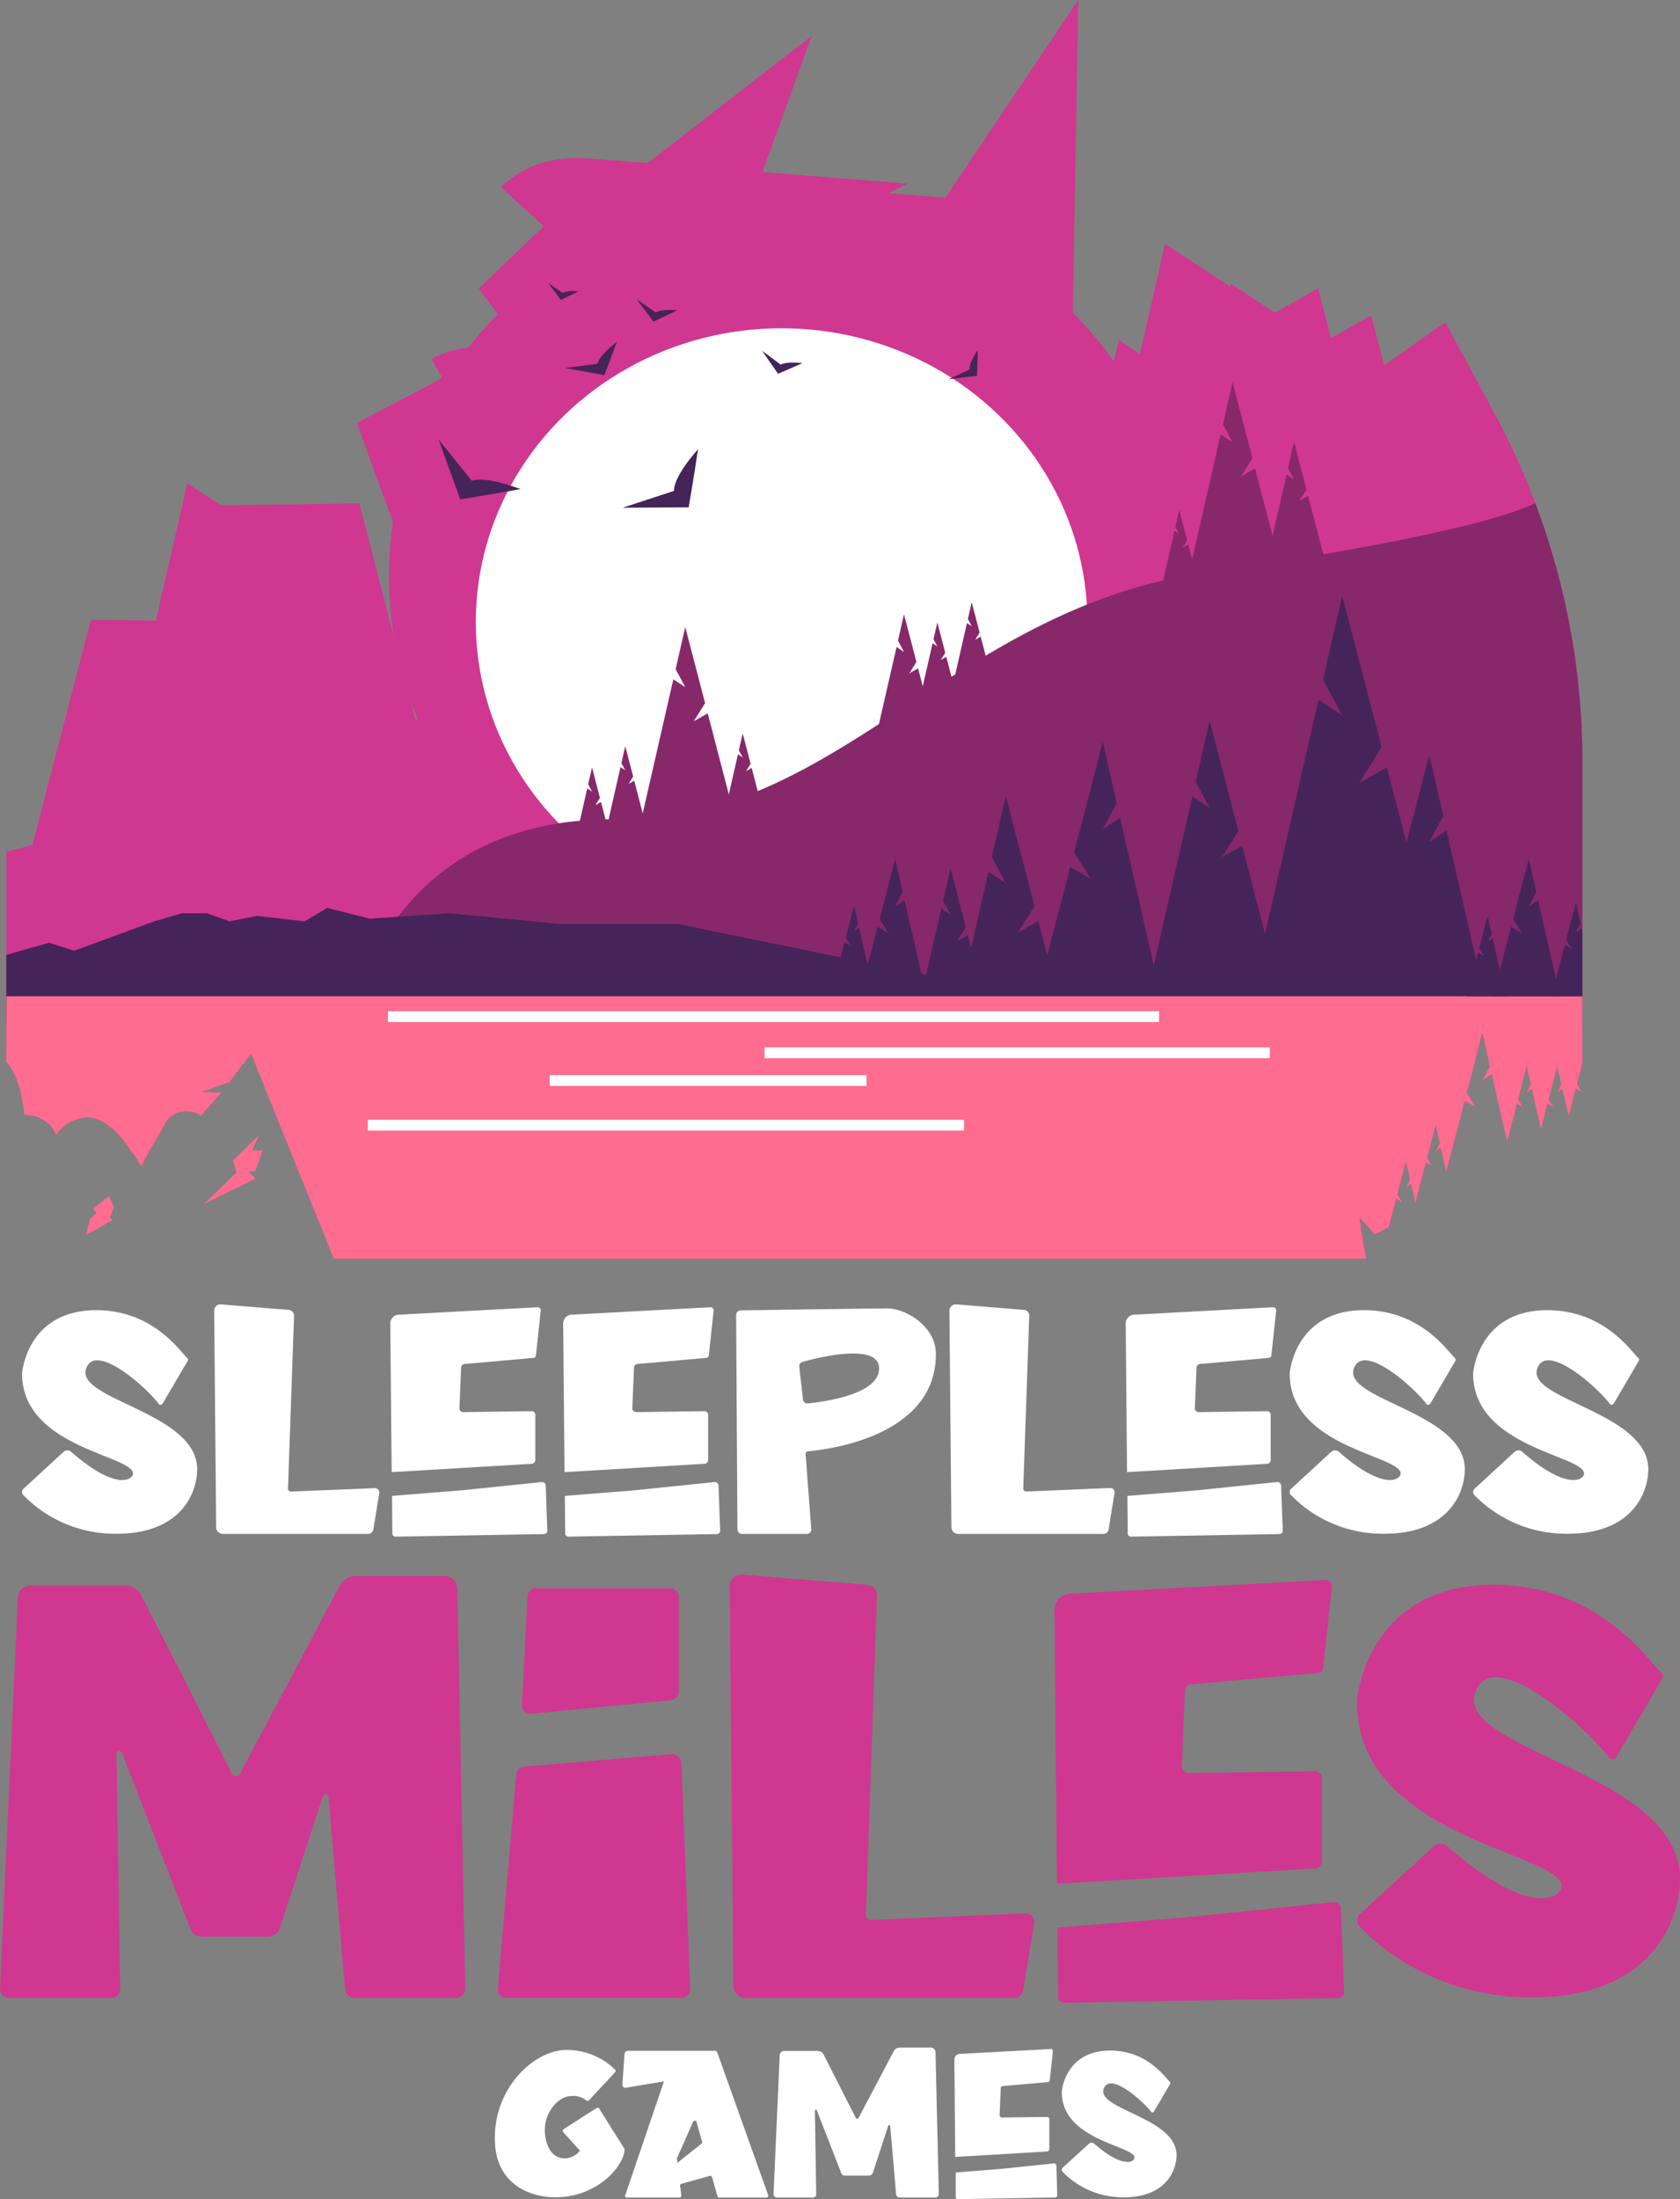 <svg xmlns="http://www.w3.org/2000/svg" viewBox="0 0 381.38 499.2"><rect x="0" y="0" width="381.38" height="499.2" fill="#808080" stroke="none"/><defs><style>.cls-1{fill:#fff;}.cls-2{fill:#d03791;}.cls-3{fill:#2f272a;}.cls-4{fill:#87286a;}.cls-5{fill:#452459;}.cls-6{fill:#fe6c90;}</style></defs><g id="Layer_2" data-name="Layer 2"><g id="Layer_4" data-name="Layer 4"><path class="cls-1" d="M44.76,333.5c0,5.32-3.64,14.64-18.21,14.64A29,29,0,0,1,5.32,339.4a1,1,0,0,1,.08-1.53l9.1-8.38a1.31,1.31,0,0,1,1.59,0c10.46,9.18,14.1,6.27,14.1,5,0-4.16-25.17-5.9-25.17-22.66v-.15c.07-.94,1.59-14.28,16.83-14.28,13,0,19.11,9.47,20.71,10.93a.54.54,0,0,1,0,.66l-5.69,9.69c-.23.22-.68.29-.84,0-2.57-3.57-14.56-14.35-16.53-7.87C17.45,317.76,44.76,320.68,44.76,333.5Z"/><path class="cls-1" d="M86.09,339l-1.36,8.3a1.21,1.21,0,0,1-1.14.88h-33a1.55,1.55,0,0,1-1.52-1.39l-.45-49.32a1.44,1.44,0,0,1,1.52-1.39l15.32,1.24a1.34,1.34,0,0,1,1.29,1.39l-1.37,39.19a.69.69,0,0,0,.76.66L85,337.8A1,1,0,0,1,86.09,339Z"/><path class="cls-1" d="M120.76,332.26l-31.85,1.9-.31-33.74a2,2,0,0,1,1.9-2l31.4-1.68a.76.76,0,0,1,.83,1l-1.06,9.91a.64.64,0,0,1-.61.58l-15.62,1.38a.87.87,0,0,0-.76.81l-.38,9.17a.87.87,0,0,0,.84.95l15.54-.22a.83.83,0,0,1,.84.8v10.35A.86.86,0,0,1,120.76,332.26Zm3.49,15.16a.77.77,0,0,1-.76.8l-33.6.58a.73.73,0,0,1-.83-.73L89,339.55l15.55-1.24,18.43-1.9a.85.85,0,0,1,.91.81Z"/><path class="cls-1" d="M160,332.26l-31.85,1.9-.3-33.74a2,2,0,0,1,1.89-2l31.4-1.68a.77.77,0,0,1,.84,1l-1.07,9.91a.63.63,0,0,1-.6.58l-15.63,1.38a.87.87,0,0,0-.75.81l-.38,9.17a.86.86,0,0,0,.83.95l15.55-.22a.83.83,0,0,1,.83.8v10.35A.86.86,0,0,1,160,332.26Zm3.49,15.16a.76.76,0,0,1-.76.8l-33.59.58a.73.73,0,0,1-.84-.73l-.07-8.52,15.54-1.24,18.43-1.9a.85.85,0,0,1,.91.81Z"/><path class="cls-1" d="M182.88,330.08l1.29,17a1,1,0,0,1-1.06,1.1H168.47a1,1,0,0,1-1.06-1l-.3-48.74a1.06,1.06,0,0,1,1.06-1c5.38-.08,29.73-.44,33.29-.44,4.1,0,11,4,11,10.35,0,18.79-24.72,21.71-29.05,22.07C183.11,329.49,182.81,329.78,182.88,330.08Zm.46-11.52c3.64-.36,16.23-2,16.23-7.94s-14-2.47-17.45-1.45a1,1,0,0,0-.68,1l.84,7.5A1,1,0,0,0,183.34,318.56Z"/><path class="cls-1" d="M253,339l-1.36,8.3a1.21,1.21,0,0,1-1.14.88h-33a1.54,1.54,0,0,1-1.52-1.39l-.45-49.32a1.44,1.44,0,0,1,1.51-1.39l15.32,1.24a1.33,1.33,0,0,1,1.29,1.39l-1.36,39.19a.69.69,0,0,0,.76.66l18.88-.8A1,1,0,0,1,253,339Z"/><path class="cls-1" d="M287.71,332.26l-31.86,1.9-.3-33.74a2,2,0,0,1,1.9-2l31.39-1.68a.76.76,0,0,1,.84,1l-1.06,9.91a.64.64,0,0,1-.61.58l-15.62,1.38a.87.87,0,0,0-.76.81l-.38,9.17a.86.86,0,0,0,.83.95l15.55-.22a.83.83,0,0,1,.84.8v10.35A.86.86,0,0,1,287.71,332.26Zm3.49,15.16a.77.77,0,0,1-.76.8l-33.6.58a.72.72,0,0,1-.83-.73l-.08-8.52,15.55-1.24,18.43-1.9a.85.85,0,0,1,.91.81Z"/><path class="cls-1" d="M332.53,333.5c0,5.32-3.64,14.64-18.2,14.64a29,29,0,0,1-21.23-8.74,1,1,0,0,1,.07-1.53l9.1-8.38a1.32,1.32,0,0,1,1.6,0c10.46,9.18,14.1,6.27,14.1,5,0-4.16-25.18-5.9-25.18-22.66v-.15c.08-.94,1.6-14.28,16.84-14.28,13,0,19.11,9.47,20.71,10.93a.54.54,0,0,1,0,.66l-5.69,9.69c-.23.22-.69.29-.84,0-2.58-3.57-14.56-14.35-16.53-7.87C305.23,317.76,332.53,320.68,332.53,333.5Z"/><path class="cls-1" d="M374.18,333.5c0,5.32-3.65,14.64-18.21,14.64a29,29,0,0,1-21.23-8.74,1,1,0,0,1,.07-1.53l9.1-8.38a1.32,1.32,0,0,1,1.6,0c10.46,9.18,14.1,6.27,14.1,5,0-4.16-25.18-5.9-25.18-22.66v-.15c.08-.94,1.6-14.28,16.84-14.28,13,0,19.11,9.47,20.71,10.93a.54.54,0,0,1,0,.66l-5.69,9.69c-.23.22-.68.29-.84,0-2.57-3.57-14.56-14.35-16.53-7.87C346.87,317.76,374.18,320.68,374.18,333.5Z"/><path class="cls-1" d="M141.51,487.36a1,1,0,0,1,.25.81c-.45,4.05-6.56,10.59-15.66,10.59-6.26,0-13.17-3.29-13.71-12-.8-12.17,8.3-21,15.65-21.43a15.65,15.65,0,0,1,11.63,4.49.49.49,0,0,1,0,.52l-6,6.45a.41.41,0,0,1-.55,0,4.7,4.7,0,0,0-3.43-1c-3.13,0-6.26,4-6,8.21.3,4,2.18,6.11,4.82,5.92a4.55,4.55,0,0,0,3-1.57c.1-.05.1-.24,0-.34l-3.63-4a.5.5,0,0,1,0-.67l7.45-4.78a.49.49,0,0,1,.65,0Z"/><path class="cls-1" d="M174.06,498.81H163.23a.36.36,0,0,1-.35-.28l-1.24-4.35a.4.4,0,0,0-.5-.28l-6.46,1.81a.41.41,0,0,0-.3.38l.3,2.29a.4.4,0,0,1-.4.43h-12a.36.36,0,0,1-.35-.48l8.79-25.87c-3.53.57-6.95,1.15-8.59,1.43a.68.68,0,0,1-.85-.71l.5-7a.78.78,0,0,1,.69-.67h19.38a0,0,0,0,1,.05,0l.5,0a.57.57,0,0,1,.4.29l11.58,32.46A.38.38,0,0,1,174.06,498.81ZM159.4,486.16l-1.29-4.53a.41.41,0,0,0-.75-.05l-3.68,8.31c0,.09,0,.14,0,.19l.1.86,5.47-4.35A.37.37,0,0,0,159.4,486.16Z"/><path class="cls-1" d="M213.12,498.05a.77.77,0,0,1-.8.76h-8.1a.79.79,0,0,1-.79-.67l-1.34-15.56c0-.24-.35-.28-.45-.05l-3.48,10.65a1,1,0,0,1-.94.67h-5.37a.89.89,0,0,1-.89-.62l-5.52-14.18a.23.23,0,0,0-.45.09l.3,18.91a.7.7,0,0,1-.74.76H176.4a.77.77,0,0,1-.8-.76L177,466.54a1,1,0,0,1,1.05-1h7.55a1.53,1.53,0,0,1,1.39.86l7.3,14.37a.34.34,0,0,0,.6,0l8-15.18a1.54,1.54,0,0,1,1.39-.81h7a1.08,1.08,0,0,1,1.09,1Z"/><path class="cls-1" d="M237.72,488.36l-20.87,1.24-.2-22.1a1.32,1.32,0,0,1,1.24-1.29l20.57-1.1a.5.5,0,0,1,.55.62l-.7,6.49a.42.42,0,0,1-.39.39l-10.24.9a.57.57,0,0,0-.5.53l-.25,6a.56.56,0,0,0,.55.62l10.19-.14a.53.53,0,0,1,.54.52v6.78A.57.57,0,0,1,237.72,488.36Zm2.28,9.93a.5.5,0,0,1-.49.52l-22,.38a.47.47,0,0,1-.54-.47l0-5.59,10.18-.81,12.08-1.24a.55.55,0,0,1,.59.52Z"/><path class="cls-1" d="M267.09,489.17c0,3.48-2.39,9.59-11.93,9.59A19,19,0,0,1,241.25,493a.68.68,0,0,1,.05-1l6-5.49a.87.87,0,0,1,1,0c6.86,6,9.25,4.11,9.25,3.25,0-2.72-16.5-3.87-16.5-14.85v-.09c0-.62,1-9.36,11-9.36,8.5,0,12.52,6.21,13.57,7.16a.35.35,0,0,1,0,.43l-3.73,6.35c-.15.14-.45.19-.55,0-1.69-2.34-9.54-9.4-10.83-5.15C249.2,478.86,267.09,480.77,267.09,489.17Z"/><path class="cls-2" d="M105.63,451.39a2.17,2.17,0,0,1-2.24,2.15H80.58a2.24,2.24,0,0,1-2.23-1.88l-3.78-43.82c0-.67-1-.8-1.26-.13l-9.79,30a2.84,2.84,0,0,1-2.66,1.88H45.75a2.56,2.56,0,0,1-2.52-1.74L27.7,397.9a.65.65,0,0,0-1.26.27l.84,53.22a2,2,0,0,1-2.1,2.15H2.24A2.17,2.17,0,0,1,0,451.39l4.06-88.7A2.9,2.9,0,0,1,7,359.86H28.26a4.34,4.34,0,0,1,3.92,2.42l20.56,40.46a1,1,0,0,0,1.68,0L77.09,360A4.35,4.35,0,0,1,81,357.71h19.73a3,3,0,0,1,3.08,2.83Z"/><path class="cls-2" d="M156.69,451.52a2.11,2.11,0,0,1-2.1,2H115a1.9,1.9,0,0,1-2-2l4.2-48.78a2,2,0,0,1,1.82-1.75l33.44-2.82a2.22,2.22,0,0,1,2.23,1.88ZM118.5,387l1.26-24.73a1.85,1.85,0,0,1,2-1.74h30.22a2,2,0,0,1,2.1,1.88v21.64a1.94,1.94,0,0,1-1.82,1.88L120.74,389A2,2,0,0,1,118.5,387Z"/><path class="cls-2" d="M234.76,436.61l-2.52,15.32a2.21,2.21,0,0,1-2.1,1.61H169.29a2.83,2.83,0,0,1-2.8-2.55l-.84-91a2.65,2.65,0,0,1,2.8-2.56l28.26,2.29a2.43,2.43,0,0,1,2.37,2.55l-2.51,72.31a1.27,1.27,0,0,0,1.4,1.21l34.83-1.48A1.87,1.87,0,0,1,234.76,436.61Z"/><path class="cls-2" d="M298.7,424.11l-58.76,3.49-.56-62.22a3.71,3.71,0,0,1,3.5-3.63l57.92-3.1a1.41,1.41,0,0,1,1.54,1.75l-2,18.28a1.17,1.17,0,0,1-1.12,1.07l-28.82,2.56a1.58,1.58,0,0,0-1.4,1.48l-.7,16.93a1.59,1.59,0,0,0,1.54,1.75l28.68-.4a1.52,1.52,0,0,1,1.54,1.47v19.09A1.62,1.62,0,0,1,298.7,424.11Zm6.43,27.95a1.4,1.4,0,0,1-1.4,1.48l-62,1.08a1.35,1.35,0,0,1-1.54-1.35l-.14-15.72,28.68-2.29,34-3.49a1.56,1.56,0,0,1,1.68,1.48Z"/><path class="cls-2" d="M381.38,426.39c0,9.81-6.71,27-33.57,27-22.25,0-35.26-12-39.18-16.13a1.9,1.9,0,0,1,.14-2.83L325.56,419a2.4,2.4,0,0,1,2.94,0c19.31,16.93,26,11.56,26,9.14,0-7.66-46.45-10.89-46.45-41.8v-.27c.14-1.75,2.94-26.34,31.06-26.34,23.92,0,35.26,17.47,38.19,20.16a1,1,0,0,1,0,1.21L366.83,399c-.42.41-1.26.54-1.54,0-4.75-6.58-26.86-26.47-30.5-14.51C331,397.36,381.38,402.74,381.38,426.39Z"/><polygon class="cls-3" points="71.81 177.76 65.5 181.34 70.61 173.15 61.67 138.82 57.33 157.84 61.67 165.94 56.29 162.42 40.63 231.04 85.8 231.53 71.81 177.76"/><polygon class="cls-3" points="89.02 209.36 86.57 210.75 88.56 207.57 85.08 194.23 83.4 201.62 85.08 204.77 83 203.4 76.91 230.05 94.46 230.24 89.02 209.36"/><polygon class="cls-3" points="94.19 215.91 96.68 217.32 94.66 214.09 98.2 200.51 99.92 208.03 98.2 211.24 100.33 209.84 106.52 236.98 88.66 237.17 94.19 215.91"/><polygon class="cls-3" points="105.81 214.06 107.16 214.83 106.07 213.08 107.98 205.73 108.91 209.8 107.98 211.53 109.13 210.78 112.49 225.47 102.81 225.57 105.81 214.06"/><polygon class="cls-3" points="33.47 193.63 38.07 196.23 34.35 190.26 40.86 165.24 44.03 179.11 40.86 185.01 44.78 182.44 56.2 232.46 23.27 232.82 33.47 193.63"/><path class="cls-2" d="M348.53,114.21a167.11,167.11,0,0,0-9.35-20.54L328.1,73.15,314.2,82.9l-2.94-11.31-9.09,5.16L299.22,65.4,289.43,71l-10-6.6-.14.67-14.82-9.71-5.7,25L254,77.14,252.86,82a84.83,84.83,0,0,0-9.3-11c0-.54,0-1.09,0-1.62L244.79,0,214.65,44.85l-13-1,4.43-2.19-33-2.58L184.28,8.14,147.07,37l-13-1c-1-.09-2-.12-2.95-.12-9,0-14.39,3.61-17.39,6.64l9.71,8.83L108.68,65.49,113,71.3a88.77,88.77,0,0,0-6.64,7.57A24,24,0,0,0,97.9,81.5l2.55,4.32L81,96l8.21,22.55a84.18,84.18,0,0,0,.21,26L85,127.43l-3.42-13.16-31.46.45-7.59-5-1.17,5.1-6,26.06-14.73-.21-.68,2.6L7.37,191.83l-5.93,1.52V241C3.8,243.6,5,248,5.57,253.1c3.16-.14,6.34,1.83,7.16,4.56A8.58,8.58,0,0,1,15,255.31c6.48-4.47,11.47,1,14.82,6a20.72,20.72,0,0,1,2.15,3.16l.19.19.09-.05c1.21-2.89,3.53-6.18,5-9.09,1.86-3.66,5.65-3.9,8.49-2.3l.64-.73L50.3,248l-4.57-.1,6.33-2.22,4.95-6.5,7.55,18.68,8.8,21.8,1.45,3.61h235c-.06-.29-.12-.56-.18-.86s-.15-.87-.22-1.32h0c-.09-.63-.18-1.26-.29-1.9h0c-.09-.69-.2-1.41-.3-2.13,0-.11,0-.21-.06-.31a2.23,2.23,0,0,0,0-.36l3.42,3.77a27,27,0,0,0,3.2-1.7l1.53-5.86.13-.5,1.06.6.31.17-.09-.16-1-1.61,1.94-7.46.94,4.13-.94,1.77,1.16-.78,1,4.21,0,.15,0-.14,2.37-9.09,1.36.77L324,262.85l1.94-7.46.94,4.13-.94,1.78,1.15-.79,1.26,5.47,3-11.54,1.18-4.55,2.49,1.4-2-3.23,2.45-9.46,1.07-4.07.92,4,.8,3.45-1.72,3.21,2.12-1.38,3.49,15.28,2.24-8.62,1.37.77-1.11-1.77,1.94-7.46.94,4.13-.94,1.76,1.18-.76,2.06,9.1,1.5-5.77,1.38.77-1.11-1.77,1.94-7.46.93,4.13-.93,1.76,1.17-.76,1.4,6.17,1.64-6.27,1.36.8-1.09-1.8,1.22-4.69V172.67A166.38,166.38,0,0,0,348.53,114.21Zm-253.68,49-.47.27-1.13-4.4C93.73,160.46,94.28,161.85,94.85,163.21Z"/><ellipse class="cls-1" cx="177.43" cy="141.2" rx="69.42" ry="66.69"/><path class="cls-4" d="M359.22,172.67v61.1l-278-6.88s8.73-41.55,59-40.91S216.33,138,274,129.92c26.2-3.65,63.33-10.16,74.52-15.71A166.38,166.38,0,0,1,359.22,172.67Z"/><polygon class="cls-4" points="160.66 161.92 157.49 163.72 160.06 159.6 155.56 142.33 153.38 151.9 155.56 155.98 152.85 154.2 144.97 188.72 167.7 188.97 160.66 161.92"/><polygon class="cls-4" points="284.91 106.35 281.74 108.15 284.31 104.03 279.81 86.76 277.63 96.33 279.81 100.4 277.1 98.63 269.22 133.15 291.95 133.4 284.91 106.35"/><polygon class="cls-4" points="143.98 177.21 142.71 177.93 143.74 176.28 141.94 169.39 141.07 173.21 141.94 174.84 140.86 174.13 137.72 187.91 146.78 188.01 143.98 177.21"/><polygon class="cls-4" points="170.64 174.31 169.37 175.03 170.4 173.38 168.6 166.49 167.73 170.31 168.6 171.94 167.52 171.23 164.38 185.01 173.45 185.11 170.64 174.31"/><polygon class="cls-4" points="269.74 123.57 268.47 124.29 269.5 122.64 267.7 115.75 266.83 119.57 267.7 121.2 266.62 120.49 263.48 134.27 272.55 134.37 269.74 123.57"/><polygon class="cls-4" points="214.82 149.09 213.56 149.81 214.58 148.17 212.79 141.28 211.91 145.1 212.79 146.72 211.71 146.01 208.56 159.79 217.63 159.89 214.82 149.09"/><polygon class="cls-4" points="222.63 144.51 221.36 145.23 222.39 143.58 220.59 136.69 219.72 140.51 220.59 142.14 219.51 141.43 216.37 155.21 225.44 155.31 222.63 144.51"/><polygon class="cls-4" points="296.95 112.57 294.96 113.7 296.58 111.12 293.76 100.29 292.39 106.29 293.76 108.84 292.06 107.73 287.12 129.38 301.37 129.53 296.95 112.57"/><polygon class="cls-4" points="208.42 151.71 206.43 152.84 208.04 150.26 205.22 139.43 203.85 145.43 205.22 147.99 203.53 146.87 198.58 168.52 212.83 168.68 208.42 151.71"/><polygon class="cls-4" points="136.43 182.04 135.16 182.76 136.19 181.12 134.4 174.22 133.52 178.04 134.4 179.67 133.31 178.96 130.17 192.74 139.24 192.84 136.43 182.04"/><polygon class="cls-5" points="1.44 232.24 234.08 226.14 153.89 209.74 127.16 209.74 102.14 207.31 83.94 208.52 74.27 206.09 69.15 209.13 58.35 207.91 52.09 209.13 46.97 207.31 41.28 207.31 35.03 209.13 16.83 215.81 11.14 213.99 1.44 216.75 1.44 232.24"/><polygon class="cls-5" points="314.84 174.18 308.53 177.76 313.64 169.57 304.7 135.24 300.36 154.27 304.7 162.37 299.32 158.84 283.65 227.46 328.83 227.95 314.84 174.18"/><polygon class="cls-5" points="281.99 191.98 277.39 194.59 281.12 188.62 274.6 163.59 271.44 177.46 274.6 183.37 270.68 180.8 259.26 230.82 292.19 231.18 281.99 191.98"/><polygon class="cls-5" points="235.71 209.06 231.11 211.66 234.84 205.69 228.32 180.67 225.16 194.54 228.32 200.44 224.4 197.88 212.98 247.9 245.91 248.25 235.71 209.06"/><polygon class="cls-5" points="219.7 212.23 217.25 213.62 219.24 210.44 215.76 197.1 214.08 204.49 215.76 207.64 213.68 206.27 207.59 232.92 225.14 233.11 219.7 212.23"/><polygon class="cls-5" points="242.96 196.81 247.56 199.42 243.84 193.45 250.35 168.43 253.52 182.3 250.35 188.2 254.28 185.63 265.69 235.65 232.76 236.01 242.96 196.81"/><polygon class="cls-5" points="339.81 238.55 337.44 238.57 336.51 234.53 335.45 238.59 306.88 238.91 310.2 226.14 317.07 199.71 321.68 202.32 317.95 196.35 324.47 171.33 327.64 185.19 324.47 191.1 328.39 188.53 336.98 226.14 339.81 238.55"/><polygon class="cls-5" points="199.22 210.4 201.71 211.81 199.69 208.58 203.22 195 204.94 202.53 203.22 205.73 205.35 204.33 211.55 231.47 193.68 231.66 199.22 210.4"/><polygon class="cls-5" points="191.72 213.87 193.07 214.63 191.98 212.88 193.89 205.53 194.82 209.61 193.89 211.34 195.04 210.59 198.4 225.28 188.72 225.38 191.72 213.87"/><path class="cls-6" d="M359.21,241.39,358,246.08l1.09,1.79-1.36-.78-1.63,6.26-1.41-6.17-1.18.75.94-1.74-.94-4.14-1.94,7.47,1.12,1.76-1.38-.77-1.49,5.77-2.07-9.1-1.18.75.94-1.74-.94-4.14-1.94,7.47,1.11,1.76-1.37-.77-2.24,8.62-3.49-15.29-2.13,1.39,1.72-3.2-.79-3.46-.93-4-1.06,4.07L333,248.06l2,3.24-2.49-1.41-1.18,4.55-3,11.54-1.26-5.46-1.15.77.93-1.77-.93-4.12L324,262.85l1.09,1.78-1.36-.77L321.34,273l0,.14,0-.15-1-4.21-1.17.78.95-1.77-.95-4.13-1.93,7.46,1,1.62.09.16-.31-.18-1.06-.6-.13.5-1.53,5.86a26.27,26.27,0,0,1-3.2,1.7l-3.41-3.77c0,.12,0,.23,0,.36s.05.21.06.31c.1.72.21,1.43.3,2.13h0c.09.63.19,1.27.29,1.91h0c.07.44.13.88.21,1.31l.18.86c.16.8.32,1.61.46,2.41H75.79l-1-2.41-1.45-3.62-8.81-21.79L57,239.17l-4.95,6.5-6.32,2.22,4.56.1-3.95,4.46-.64.73c-2.85-1.6-6.63-1.36-8.49,2.3-1.47,2.91-3.79,6.2-5,9.09a.26.26,0,0,1-.09.05l-.19-.2a21.85,21.85,0,0,0-2.14-3.15c-3.36-5-8.35-10.44-14.84-5.95a8.37,8.37,0,0,0-2.23,2.34c-.82-2.74-4-4.7-7.16-4.56C5,248,3.8,243.6,1.44,241V226.14H359.21Z"/><rect class="cls-1" x="83.5" y="254.18" width="135.35" height="2.45"/><polygon class="cls-6" points="25.89 274.05 24.95 276.25 25.48 276.96 21.45 279.26 19.52 280.36 20.21 277.46 20.21 277.44 20.35 276.83 21.86 275.3 21.16 274.35 24.75 271.47 25.89 274.05"/><path class="cls-6" d="M46.35,252.45l-.64.73c-2.85-1.6-6.63-1.36-8.49,2.3-1.47,2.91-3.79,6.2-5,9.09a.26.26,0,0,1-.09.05l-.19-.2a21.85,21.85,0,0,0-2.14-3.15c-3.36-5-8.35-10.44-14.84-5.95a8.37,8.37,0,0,0-2.23,2.34c-.82-2.74-4-4.7-7.16-4.56C5,248,3.8,243.6,1.44,241v-1.83Z"/><polygon class="cls-6" points="53.72 266.14 52.89 263.39 58.86 257.58 57.19 261.13 59.62 261.13 57.95 265.9 56.43 265.9 58.03 267.52 46.25 273.34 53.72 266.14"/><rect class="cls-1" x="88.06" y="229.54" width="175.06" height="2.45"/><rect class="cls-1" x="173.57" y="237.75" width="114.69" height="2.45"/><rect class="cls-1" x="124.78" y="244.04" width="71.93" height="2.45"/><path class="cls-5" d="M128.3,83.53l8.89,1.62s1.51-3.87,2.85-7.58c-4.36,3.39-4.36,5-4.36,5Z"/><path class="cls-5" d="M99.55,99.76l4.94,13.59s7-1.12,13.68-2.33c-8.66-3.22-11.07-1.89-11.07-1.89Z"/><path class="cls-5" d="M141.34,115.25l15-.1s1.17-6.75,2.12-13.19c-6,6.84-5.43,9.46-5.43,9.46Z"/><path class="cls-5" d="M215.31,86.11l6.48-.83s.13-3,.18-5.82c-2.2,3.27-1.82,4.38-1.82,4.38Z"/><path class="cls-5" d="M173,79.61l3.62,5.23s2.85-1.2,5.53-2.41c-4-.46-4.9.36-4.9.36Z"/><path class="cls-5" d="M144.52,67.92l3.82,5.1s2.8-1.31,5.43-2.61c-4-.31-4.88.53-4.88.53Z"/><path class="cls-5" d="M124.46,64.25l2.86,3.81s2.09-1,4.05-1.94c-3-.24-3.64.39-3.64.39Z"/><polygon class="cls-5" points="354.14 226.14 338.94 226.14 340.5 220.14 343.03 210.4 345.52 211.82 343.5 208.58 347.04 195 348.76 202.53 347.04 205.73 349.17 204.33 353.23 222.17 354.14 226.14"/><polygon class="cls-5" points="341.87 226.14 332.96 226.14 335.53 216.23 336.88 216.99 335.79 215.24 337.71 207.89 338.64 211.97 337.71 213.7 338.85 212.95 340.5 220.14 341.87 226.14"/><polygon class="cls-5" points="359.21 211.38 359.21 226.14 352.2 226.14 353.23 222.17 355.23 214.47 356.8 215.37 355.53 213.34 357.74 204.88 358.8 209.57 357.74 211.56 359.06 210.7 359.21 211.38"/></g></g></svg>